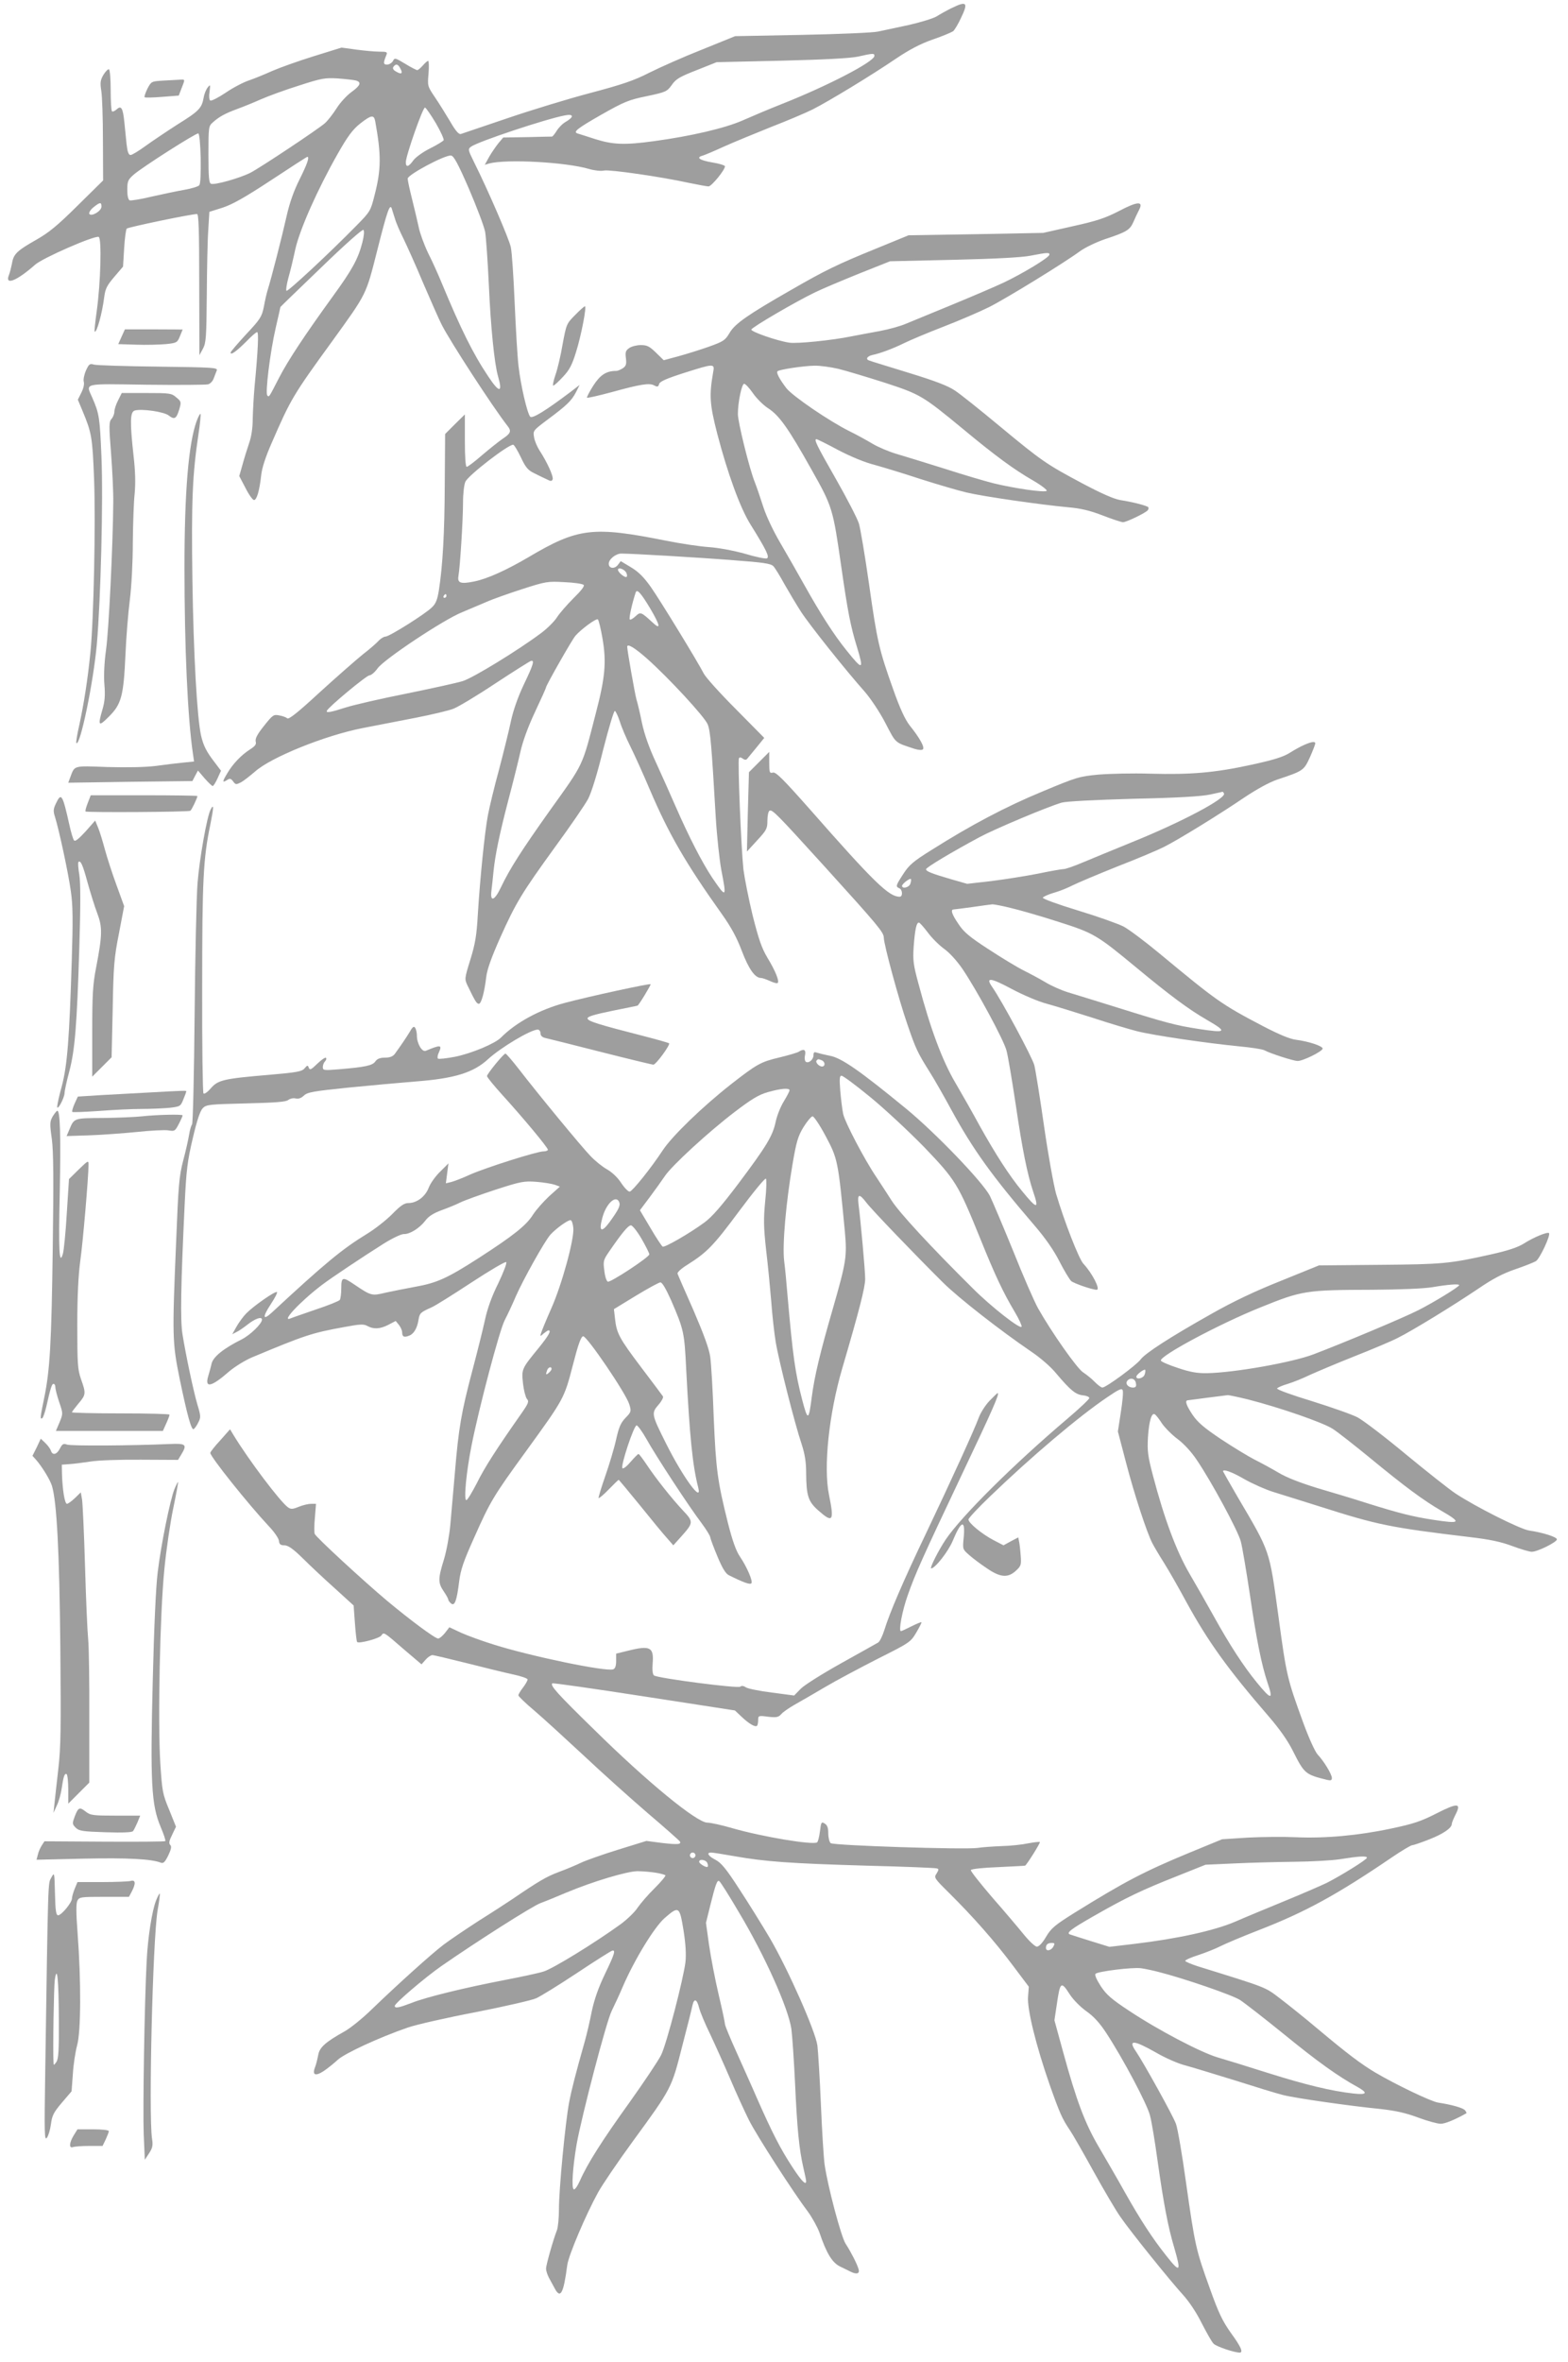 <?xml version="1.0" standalone="no"?>
<!DOCTYPE svg PUBLIC "-//W3C//DTD SVG 20010904//EN"
 "http://www.w3.org/TR/2001/REC-SVG-20010904/DTD/svg10.dtd">
<svg version="1.0" xmlns="http://www.w3.org/2000/svg"
 width="850pt" height="1280pt" viewBox="0 0 850 1280"
 preserveAspectRatio="xMidYMid meet">
<g transform="translate(0,1280) scale(0.1,-0.1)"
fill="#9e9e9e" stroke="none">
<path d="M5158 12756 c-26 -13 -62 -33 -81 -45 -18 -11 -87 -32 -153 -47 -65
-14 -139 -30 -164 -35 -25 -6 -209 -14 -410 -18 l-365 -7 -180 -73 c-99 -39
-227 -96 -285 -125 -84 -43 -147 -64 -320 -110 -118 -31 -321 -93 -450 -137
-129 -44 -242 -82 -251 -85 -11 -4 -28 14 -59 68 -24 40 -61 100 -83 132 -39
58 -40 60 -34 127 3 38 2 69 -2 69 -4 0 -17 -11 -29 -25 -12 -14 -26 -25 -30
-25 -5 0 -34 15 -65 34 -55 33 -58 34 -67 15 -6 -10 -20 -19 -32 -19 -21 0
-21 9 -3 53 6 15 1 17 -37 17 -25 0 -81 5 -126 11 l-81 11 -151 -47 c-84 -26
-184 -62 -223 -79 -40 -18 -96 -41 -125 -51 -29 -9 -87 -39 -128 -67 -40 -27
-78 -46 -84 -43 -6 4 -8 24 -4 48 5 39 4 41 -10 23 -9 -11 -19 -36 -22 -55
-10 -57 -25 -73 -141 -145 -59 -38 -138 -91 -174 -117 -37 -27 -73 -49 -81
-49 -11 0 -17 16 -22 60 -3 33 -9 86 -12 119 -8 77 -17 91 -42 68 -10 -9 -22
-14 -25 -10 -4 3 -7 55 -7 114 0 59 -4 110 -9 113 -5 3 -18 -10 -30 -29 -17
-29 -19 -43 -12 -87 5 -29 9 -150 9 -270 l1 -216 -138 -136 c-110 -109 -156
-147 -227 -187 -102 -58 -121 -76 -129 -127 -4 -20 -11 -48 -16 -61 -25 -60
40 -35 141 54 39 36 323 160 345 151 17 -6 11 -248 -11 -405 -8 -57 -13 -106
-11 -108 11 -10 41 99 52 187 6 46 15 63 55 110 l47 55 6 99 c3 54 10 103 14
107 8 8 349 79 381 79 9 0 12 -83 12 -382 l1 -383 19 35 c17 32 19 59 21 290
1 140 4 299 8 353 l6 99 70 22 c53 17 121 55 264 149 106 70 194 127 197 127
13 0 -1 -40 -42 -122 -31 -62 -54 -126 -71 -202 -23 -103 -81 -331 -103 -401
-5 -16 -14 -56 -20 -89 -11 -53 -19 -66 -96 -148 -46 -50 -84 -94 -84 -99 0
-16 32 7 85 60 27 28 53 51 59 51 9 0 5 -96 -14 -295 -5 -55 -9 -134 -10 -175
0 -48 -7 -96 -19 -130 -10 -30 -27 -83 -36 -117 l-18 -63 34 -65 c18 -36 39
-65 46 -65 15 0 30 52 39 135 4 39 24 100 57 175 103 237 115 258 328 551 189
262 182 247 245 496 53 210 68 253 78 222 2 -8 10 -32 17 -54 6 -22 27 -70 46
-108 18 -37 67 -145 107 -241 41 -95 86 -198 101 -227 47 -92 277 -446 356
-547 23 -29 18 -41 -29 -72 -20 -14 -69 -53 -109 -87 -40 -35 -77 -63 -83 -63
-6 0 -10 50 -10 142 l0 142 -54 -53 -53 -53 -2 -271 c-1 -264 -11 -444 -32
-577 -8 -49 -16 -71 -37 -91 -37 -37 -232 -159 -252 -159 -9 0 -25 -10 -36
-21 -10 -12 -50 -47 -89 -77 -38 -31 -143 -123 -233 -205 -117 -108 -166 -147
-175 -140 -6 6 -26 13 -44 16 -30 6 -35 2 -82 -57 -36 -45 -48 -68 -45 -84 5
-16 -3 -26 -33 -45 -45 -29 -92 -78 -121 -128 -27 -45 -28 -53 -2 -37 16 11
22 9 34 -7 13 -18 16 -18 42 -5 15 8 49 35 76 58 85 77 379 196 583 236 72 14
201 39 288 56 87 17 180 39 205 49 26 10 128 71 227 137 99 65 186 120 193
122 21 6 14 -19 -39 -129 -32 -68 -57 -140 -69 -196 -10 -48 -39 -166 -64
-261 -26 -95 -53 -207 -61 -250 -17 -88 -43 -344 -55 -542 -6 -108 -14 -156
-40 -240 -32 -103 -32 -106 -16 -140 42 -87 50 -100 62 -100 13 0 30 61 40
146 5 41 28 105 75 211 86 192 118 244 299 494 82 112 162 229 178 259 18 34
50 137 82 268 30 117 58 211 63 209 5 -1 17 -27 27 -57 9 -30 35 -91 57 -135
22 -44 70 -150 106 -235 102 -239 193 -397 391 -675 51 -72 81 -128 108 -200
37 -97 71 -145 103 -145 8 0 30 -8 50 -17 19 -9 38 -14 41 -10 10 10 -13 66
-56 137 -31 52 -47 99 -80 229 -22 91 -44 203 -50 250 -12 112 -32 590 -24
602 3 6 11 5 20 -2 9 -7 18 -8 23 -3 4 5 27 33 51 62 l43 53 -155 157 c-86 86
-164 173 -173 192 -34 66 -235 395 -287 469 -39 55 -68 83 -108 107 l-55 33
-16 -21 c-18 -23 -49 -19 -49 7 0 24 38 55 68 55 58 0 417 -21 607 -36 161
-12 203 -18 217 -32 9 -9 36 -53 60 -97 25 -44 65 -111 90 -150 46 -71 241
-316 346 -434 32 -37 81 -110 112 -170 59 -113 48 -103 160 -140 21 -6 38 -7
43 -2 11 11 -18 63 -72 130 -24 31 -52 90 -89 195 -77 216 -87 260 -131 571
-22 154 -47 302 -55 328 -8 26 -64 135 -125 242 -104 182 -120 215 -105 215 4
0 57 -26 118 -59 67 -35 144 -67 196 -80 47 -13 159 -47 250 -77 91 -29 203
-62 250 -73 93 -22 399 -66 550 -80 70 -6 119 -18 189 -45 51 -20 101 -36 109
-36 18 0 124 51 134 65 4 5 5 12 3 16 -6 8 -81 28 -152 39 -35 6 -103 36 -203
89 -197 105 -221 121 -449 310 -107 89 -217 177 -245 195 -37 25 -107 52 -251
96 -110 34 -206 63 -212 66 -22 6 -14 23 15 30 44 9 113 35 172 64 30 15 127
56 215 90 88 34 199 82 247 106 92 46 409 241 493 303 28 20 88 49 135 65 118
39 135 50 154 93 9 21 23 51 31 66 25 48 -8 47 -110 -7 -74 -38 -119 -53 -250
-82 l-160 -36 -365 -7 -365 -6 -178 -73 c-206 -84 -271 -115 -460 -224 -234
-134 -303 -182 -332 -232 -24 -40 -32 -46 -113 -75 -48 -17 -122 -40 -166 -52
l-78 -21 -42 41 c-35 34 -48 41 -82 41 -22 0 -50 -7 -63 -16 -20 -14 -22 -23
-18 -55 4 -32 1 -42 -16 -54 -12 -8 -28 -15 -37 -15 -53 0 -86 -21 -124 -80
-21 -33 -36 -63 -34 -65 3 -3 63 11 134 30 156 43 205 51 231 36 17 -9 22 -7
26 8 3 13 38 29 135 60 164 52 167 52 158 4 -22 -126 -19 -173 22 -333 57
-218 124 -401 179 -490 89 -143 106 -179 90 -186 -8 -3 -62 8 -118 25 -61 17
-141 32 -194 36 -49 3 -155 19 -235 35 -396 79 -476 70 -746 -90 -119 -70
-223 -117 -293 -131 -73 -15 -92 -9 -86 28 9 50 25 306 25 398 0 52 6 100 13
115 18 36 230 200 259 200 5 0 23 -30 41 -67 26 -56 39 -71 72 -87 22 -11 52
-26 68 -33 23 -12 28 -12 33 0 5 15 -30 93 -72 157 -12 19 -26 51 -29 71 -6
35 -5 36 72 94 105 78 131 103 155 149 l20 40 -48 -37 c-138 -104 -208 -147
-220 -135 -16 19 -51 168 -63 273 -6 50 -15 204 -21 343 -6 140 -15 276 -21
303 -10 46 -124 310 -200 462 -32 65 -33 69 -16 82 38 28 408 151 510 170 47
9 50 -8 4 -35 -18 -10 -40 -33 -50 -50 -10 -16 -21 -30 -25 -30 -4 0 -65 -1
-136 -3 l-128 -2 -27 -32 c-14 -18 -37 -51 -50 -74 l-23 -42 23 7 c93 25 416
8 544 -30 27 -8 63 -12 80 -8 32 6 310 -34 460 -67 49 -10 97 -19 106 -19 16
0 89 89 89 109 0 5 -31 15 -70 21 -69 12 -89 27 -50 37 10 3 63 25 117 50 54
24 168 71 253 105 85 33 187 76 225 95 87 44 316 183 453 276 73 49 130 79
198 103 53 18 102 39 111 45 8 7 28 40 43 73 40 83 31 93 -52 52z m-418 -259
c0 -31 -254 -163 -505 -262 -66 -26 -160 -66 -210 -88 -96 -42 -280 -85 -480
-112 -160 -22 -222 -19 -318 11 -45 15 -88 28 -94 30 -30 8 -5 27 126 102 125
71 150 81 248 101 104 22 109 25 135 61 22 32 43 44 135 80 l108 43 350 8
c238 6 371 13 415 22 85 19 90 19 90 4z m-2570 -68 c15 -26 7 -34 -19 -19 -22
11 -26 22 -14 33 11 12 22 8 33 -14z m-242 -65 c33 -9 27 -27 -23 -63 -25 -18
-62 -58 -81 -89 -20 -31 -48 -67 -63 -80 -39 -34 -349 -240 -403 -268 -57 -29
-194 -68 -214 -60 -11 4 -14 35 -14 159 0 147 1 154 23 173 34 31 67 49 132
73 33 12 92 36 130 53 39 17 131 51 205 74 123 40 142 43 210 39 41 -3 85 -8
98 -11z m435 -232 c26 -45 45 -87 42 -92 -4 -6 -37 -26 -75 -45 -38 -19 -78
-48 -90 -65 -25 -35 -40 -39 -40 -9 0 35 93 300 104 296 6 -2 32 -40 59 -85z
m-329 11 c33 -183 33 -260 -4 -403 -21 -83 -23 -87 -98 -163 -148 -151 -373
-360 -379 -353 -4 4 1 35 10 69 10 34 27 105 38 157 25 109 120 323 230 517
54 95 81 131 121 163 60 47 75 50 82 13z m-946 -202 c1 -80 -1 -138 -8 -145
-5 -7 -42 -18 -82 -25 -40 -7 -120 -24 -178 -37 -57 -14 -110 -22 -117 -20 -8
4 -13 24 -13 57 0 46 4 55 33 81 46 41 340 228 352 225 6 -2 11 -59 13 -136z
m1454 -164 c42 -98 82 -203 88 -234 5 -31 14 -160 20 -287 10 -228 30 -428 50
-496 26 -90 7 -91 -52 -2 -84 125 -150 259 -253 507 -18 44 -51 118 -74 163
-22 46 -45 109 -51 140 -7 32 -23 100 -36 152 -13 52 -24 102 -24 112 0 21
202 129 235 125 15 -2 37 -42 97 -180z m-1992 -97 c0 -24 -55 -56 -66 -39 -3
6 6 22 22 35 36 29 44 30 44 4z m1414 -195 c-23 -89 -55 -147 -159 -290 -155
-214 -244 -349 -292 -442 -57 -111 -54 -106 -64 -96 -12 12 15 234 46 368 14
60 25 110 25 111 0 1 99 97 221 214 129 125 224 209 229 204 6 -6 3 -34 -6
-69z m3724 -67 c-6 -17 -145 -101 -248 -150 -47 -22 -173 -76 -280 -120 -107
-44 -220 -91 -250 -103 -30 -13 -93 -30 -140 -39 -47 -8 -116 -22 -155 -29
-101 -21 -297 -41 -337 -34 -67 10 -209 60 -205 71 4 13 240 151 346 202 41
20 149 65 240 102 l166 66 345 8 c222 5 370 13 415 22 92 18 108 19 103 4z
m-1143 -617 c44 -11 157 -45 251 -75 193 -63 206 -71 422 -249 177 -147 279
-222 382 -281 45 -26 78 -52 74 -56 -11 -11 -179 14 -289 41 -44 11 -163 46
-265 79 -102 32 -219 68 -260 80 -41 12 -100 37 -130 55 -30 18 -86 49 -125
68 -109 54 -308 190 -342 233 -38 50 -56 84 -48 92 9 9 138 29 200 30 28 1 86
-7 130 -17z m-464 -131 c19 -28 56 -65 82 -82 61 -39 110 -108 235 -331 115
-204 117 -212 162 -525 35 -243 50 -324 86 -440 38 -125 31 -127 -57 -17 -69
85 -144 203 -229 355 -35 63 -93 164 -128 224 -39 66 -76 144 -93 195 -15 47
-36 109 -47 137 -29 71 -92 326 -92 370 0 64 21 164 34 164 7 0 28 -23 47 -50z
m-687 -972 c5 -9 7 -20 3 -24 -8 -8 -47 24 -47 38 0 15 32 5 44 -14z m-230
-68 c6 -6 -13 -31 -55 -72 -35 -35 -76 -82 -90 -104 -14 -22 -53 -61 -87 -86
-123 -92 -366 -241 -423 -259 -31 -10 -169 -40 -306 -68 -136 -27 -284 -61
-328 -75 -84 -27 -109 -31 -103 -18 8 20 215 192 231 192 9 0 29 17 44 38 35
49 358 264 458 304 38 16 97 41 130 55 33 15 121 46 195 70 130 42 139 43 229
38 52 -2 99 -9 105 -15z m361 -128 c54 -92 59 -119 13 -76 -64 59 -66 59 -93
34 -14 -13 -28 -21 -31 -17 -6 5 13 89 32 146 7 21 28 -2 79 -87z m-1105 68
c0 -5 -5 -10 -11 -10 -5 0 -7 5 -4 10 3 6 8 10 11 10 2 0 4 -4 4 -10z m846
-230 c22 -127 15 -210 -36 -405 -76 -295 -62 -266 -251 -530 -152 -214 -216
-314 -263 -413 -35 -74 -60 -83 -52 -19 3 23 8 69 11 102 9 90 32 202 81 390
25 94 54 211 65 260 13 58 41 135 79 216 33 70 60 130 60 134 0 10 140 257
159 279 31 36 114 97 122 89 5 -5 16 -51 25 -103z m241 -109 c117 -104 312
-315 329 -356 15 -36 21 -110 44 -504 6 -101 20 -229 30 -285 30 -154 28 -156
-49 -43 -55 83 -125 218 -201 392 -29 66 -76 172 -106 237 -35 75 -61 149 -74
210 -10 51 -24 109 -30 128 -8 28 -50 265 -50 285 0 19 40 -5 107 -64z"/>
<path d="M882 12363 c-61 -4 -62 -4 -83 -44 -11 -23 -18 -43 -15 -46 3 -3 45
-2 95 2 l90 7 15 39 c20 51 21 49 -11 47 -16 -1 -56 -3 -91 -5z"/>
<path d="M3117 11092 c-46 -46 -47 -50 -67 -157 -10 -61 -28 -136 -39 -167
-11 -32 -16 -58 -12 -58 5 0 28 21 53 48 35 37 49 64 70 132 29 91 59 250 49
250 -4 0 -28 -21 -54 -48z"/>
<path d="M659 10975 l-18 -40 97 -3 c53 -2 125 0 160 3 60 6 63 8 77 42 8 20
15 36 15 37 0 0 -70 1 -157 1 l-156 0 -18 -40z"/>
<path d="M466 10792 c-10 -23 -15 -49 -12 -60 4 -13 -1 -36 -13 -60 l-19 -38
25 -60 c50 -120 54 -142 63 -369 9 -238 -2 -768 -20 -942 -14 -142 -35 -276
-60 -392 -12 -51 -19 -96 -16 -98 20 -20 92 325 111 536 21 241 35 778 25
1016 -9 213 -12 233 -49 318 -36 83 -59 77 292 72 171 -2 322 -1 334 2 12 2
26 17 31 31 6 15 13 35 17 44 6 16 -17 17 -317 21 -177 2 -335 7 -349 11 -22
7 -27 3 -43 -32z"/>
<path d="M640 10630 c-11 -21 -20 -49 -20 -61 0 -12 -7 -30 -16 -40 -13 -15
-14 -35 -2 -185 7 -93 13 -214 12 -269 -2 -231 -24 -688 -39 -795 -10 -73 -13
-143 -9 -191 5 -56 2 -91 -10 -132 -27 -92 -22 -98 34 -41 68 67 80 112 90
334 4 96 15 231 24 300 9 72 16 204 16 310 1 102 5 221 10 265 5 55 4 119 -6
205 -20 182 -19 237 6 245 36 11 159 -6 185 -27 31 -24 41 -18 57 34 11 39 11
42 -16 64 -26 23 -35 24 -161 24 l-135 0 -20 -40z"/>
<path d="M1066 10518 c-44 -122 -66 -381 -66 -793 0 -433 17 -815 46 -1011 l6
-41 -59 -6 c-32 -3 -98 -11 -148 -18 -57 -7 -153 -9 -262 -6 -191 7 -177 10
-203 -58 l-10 -27 336 5 337 4 15 29 15 28 36 -42 c20 -23 40 -42 44 -42 4 0
16 19 26 41 l19 42 -34 45 c-45 58 -61 90 -74 145 -22 98 -41 442 -47 843 -6
430 0 571 33 792 9 57 13 106 11 109 -3 2 -12 -15 -21 -39z"/>
<path d="M7070 8763 c-19 -8 -55 -28 -80 -44 -34 -21 -87 -38 -208 -64 -197
-43 -327 -54 -549 -48 -92 3 -217 0 -278 -5 -105 -10 -119 -14 -305 -92 -196
-81 -386 -181 -601 -317 -98 -61 -121 -81 -152 -129 -41 -63 -43 -69 -22 -78
18 -7 20 -46 2 -46 -58 0 -137 76 -485 472 -146 165 -186 205 -202 201 -18 -5
-20 0 -20 53 l0 59 -55 -55 -55 -55 -6 -215 -5 -215 55 60 c51 55 56 64 56
107 0 26 5 50 11 54 15 9 40 -17 298 -301 291 -321 321 -357 322 -386 0 -38
83 -342 128 -471 45 -132 55 -153 121 -258 26 -41 80 -136 120 -210 116 -212
219 -355 450 -624 59 -69 103 -133 133 -192 25 -49 54 -97 64 -107 16 -13 114
-47 138 -47 22 0 -24 90 -72 141 -25 27 -103 228 -148 379 -13 47 -43 211 -65
365 -22 154 -46 303 -53 332 -12 44 -174 346 -229 425 -37 53 -9 50 105 -11
64 -34 146 -69 192 -81 44 -12 154 -46 245 -75 91 -30 201 -63 245 -74 87 -22
371 -64 555 -82 63 -6 123 -15 134 -21 31 -17 158 -58 180 -58 28 -1 135 52
136 67 0 14 -75 39 -145 48 -33 4 -92 29 -175 72 -229 120 -251 136 -565 396
-77 64 -165 130 -195 146 -30 15 -142 55 -248 87 -105 32 -191 63 -189 69 2 5
28 17 58 26 30 8 77 27 104 41 28 14 137 60 242 102 106 41 219 89 251 105 78
39 302 177 436 268 69 46 136 83 180 98 141 47 144 49 177 121 16 36 29 70 29
75 0 12 -19 10 -60 -8z m-435 -263 c16 -25 -228 -155 -498 -264 -100 -41 -220
-90 -267 -110 -47 -20 -93 -36 -104 -36 -10 0 -73 -11 -140 -25 -66 -13 -180
-31 -252 -40 l-131 -15 -84 24 c-110 32 -139 44 -139 55 0 10 143 95 290 174
84 45 367 164 445 187 24 7 177 15 390 21 237 5 371 13 415 23 36 8 66 14 67
15 1 1 5 -3 8 -9z m-1700 -489 c-6 -21 -45 -30 -45 -12 0 11 42 43 48 37 2 -3
1 -14 -3 -25z m545 -132 c47 -11 162 -44 255 -74 195 -62 210 -71 424 -248
187 -155 286 -228 383 -284 114 -66 108 -73 -47 -49 -118 18 -178 34 -430 113
-115 36 -239 74 -275 85 -36 11 -90 35 -120 53 -30 18 -84 47 -120 65 -36 18
-122 70 -192 116 -102 66 -134 93 -162 136 -35 51 -44 77 -28 79 4 0 50 6 102
13 52 8 102 14 110 15 8 0 53 -8 100 -20z m-451 -132 c22 -30 62 -70 90 -90
30 -22 69 -65 99 -109 79 -117 223 -384 238 -441 8 -28 30 -160 50 -292 36
-246 63 -378 95 -474 33 -96 21 -96 -59 2 -72 87 -146 203 -232 357 -34 63
-93 167 -130 230 -72 122 -136 294 -200 535 -29 106 -32 130 -27 205 7 93 15
130 28 130 5 0 26 -24 48 -53z"/>
<path d="M476 8449 c-9 -23 -15 -44 -12 -47 7 -6 557 -3 568 4 7 5 38 69 38
80 0 2 -130 4 -289 4 l-289 0 -16 -41z"/>
<path d="M303 8445 c-14 -29 -15 -41 -5 -72 22 -70 73 -307 86 -403 11 -73 12
-159 5 -375 -13 -424 -24 -565 -53 -678 -15 -53 -26 -105 -26 -115 1 -24 39
47 40 74 0 11 11 63 25 115 31 116 42 249 55 674 7 227 7 350 0 394 -6 35 -8
66 -5 69 12 12 24 -16 50 -112 15 -54 38 -128 52 -165 29 -76 28 -118 -6 -295
-18 -92 -21 -147 -21 -350 l0 -241 53 53 52 52 6 263 c4 234 8 278 34 409 l28
147 -41 113 c-23 62 -51 149 -63 193 -12 44 -28 98 -37 119 l-16 39 -52 -59
c-35 -38 -56 -56 -62 -49 -6 6 -17 44 -26 85 -37 166 -44 177 -73 115z"/>
<path d="M1142 8413 c-20 -36 -61 -270 -71 -398 -6 -71 -13 -393 -16 -714 -3
-322 -9 -590 -14 -595 -5 -6 -12 -31 -16 -56 -4 -25 -18 -88 -32 -140 -22 -85
-26 -133 -38 -435 -22 -520 -21 -551 19 -748 42 -202 64 -280 76 -272 6 4 17
19 25 36 14 27 14 35 -5 97 -21 72 -61 259 -81 382 -12 78 -9 260 12 702 9
188 15 236 44 359 23 99 40 148 54 163 20 20 34 21 235 26 160 4 217 8 229 19
10 7 27 11 39 8 15 -4 30 1 45 15 20 19 50 24 245 44 123 12 286 27 363 33
210 16 312 48 391 121 69 63 231 160 269 160 8 0 15 -9 15 -20 0 -13 9 -22 28
-26 15 -3 149 -37 299 -75 150 -38 278 -69 285 -69 14 0 93 108 85 116 -2 2
-64 20 -138 39 -250 64 -304 81 -304 96 0 10 38 21 135 41 74 15 135 27 136
28 7 2 74 113 71 116 -5 5 -329 -65 -464 -101 -137 -36 -267 -107 -347 -188
-33 -33 -157 -85 -248 -104 -48 -9 -90 -14 -94 -10 -4 4 -2 19 5 33 19 42 10
43 -71 9 -20 -8 -48 39 -48 82 0 15 -4 34 -9 42 -7 11 -14 7 -29 -20 -20 -33
-52 -80 -82 -121 -11 -14 -27 -20 -53 -20 -26 0 -42 -6 -52 -20 -15 -23 -55
-31 -197 -43 -83 -7 -88 -6 -88 12 0 10 5 24 12 31 6 6 9 15 5 19 -4 4 -25
-11 -47 -32 -33 -32 -40 -36 -46 -22 -5 15 -8 15 -23 -3 -14 -17 -40 -22 -191
-35 -248 -21 -278 -28 -317 -73 -17 -20 -35 -33 -40 -28 -4 4 -8 263 -7 574 0
586 6 699 44 882 19 95 20 117 2 83z"/>
<path d="M4330 7100 c-8 -5 -55 -19 -105 -31 -101 -24 -121 -35 -262 -145
-154 -121 -319 -280 -371 -359 -63 -96 -162 -219 -178 -223 -7 -2 -28 19 -46
46 -19 30 -50 59 -78 75 -25 14 -66 47 -91 74 -49 51 -280 331 -388 471 -35
45 -67 82 -71 82 -10 0 -100 -110 -100 -122 0 -6 37 -51 83 -102 111 -122 247
-285 247 -297 0 -5 -11 -9 -24 -9 -35 0 -309 -87 -396 -125 -41 -19 -88 -37
-104 -41 l-29 -7 7 54 7 54 -45 -45 c-25 -24 -53 -63 -62 -87 -19 -49 -65 -83
-110 -83 -23 0 -43 -14 -89 -61 -33 -33 -93 -80 -134 -105 -136 -83 -229 -160
-518 -428 -49 -45 -51 -24 -5 46 23 35 38 64 33 66 -12 4 -127 -76 -166 -116
-16 -16 -40 -49 -53 -72 l-23 -41 23 12 c13 6 39 24 58 39 43 34 80 47 80 28
0 -22 -63 -83 -110 -107 -98 -49 -154 -94 -163 -131 -4 -19 -13 -50 -18 -67
-21 -69 17 -60 114 25 31 26 86 60 124 76 287 120 323 132 499 164 86 16 105
17 125 6 34 -19 69 -17 114 6 l40 21 18 -22 c9 -12 17 -29 17 -40 0 -23 10
-29 37 -18 26 9 45 41 52 88 6 35 11 39 71 66 19 8 116 69 215 134 99 65 184
115 189 111 5 -5 -15 -56 -43 -115 -35 -70 -59 -137 -72 -198 -11 -51 -42
-175 -69 -277 -59 -223 -74 -309 -94 -550 -9 -102 -20 -230 -25 -285 -5 -55
-20 -138 -34 -185 -33 -106 -33 -128 -2 -174 14 -20 25 -41 25 -45 0 -5 7 -14
15 -21 20 -16 31 14 44 119 8 64 24 110 81 237 88 198 104 225 283 471 205
283 205 283 252 463 28 110 44 156 56 158 19 4 232 -309 250 -368 12 -39 11
-42 -20 -74 -26 -27 -36 -50 -51 -117 -10 -46 -37 -136 -59 -199 -22 -63 -38
-116 -36 -119 3 -2 28 19 55 47 28 29 52 52 54 52 1 0 53 -62 114 -137 61 -76
127 -156 147 -178 l35 -40 45 50 c64 72 65 78 8 138 -62 66 -149 176 -198 250
-21 31 -40 57 -44 57 -3 0 -22 -19 -42 -42 -20 -24 -40 -40 -45 -35 -11 11 62
232 77 232 6 0 31 -34 54 -75 48 -87 231 -367 299 -456 25 -34 46 -68 46 -75
1 -8 18 -54 39 -104 26 -63 45 -94 62 -102 78 -39 114 -52 122 -44 10 10 -24
89 -62 145 -21 31 -40 84 -65 182 -57 228 -65 291 -77 572 -5 147 -14 295 -19
329 -6 43 -35 122 -90 250 -46 104 -85 193 -87 200 -3 7 21 29 54 49 106 67
141 103 279 289 76 102 141 182 146 177 4 -4 3 -59 -4 -122 -9 -95 -9 -138 5
-264 10 -83 22 -209 28 -281 5 -71 16 -169 24 -218 16 -98 103 -443 141 -555
17 -53 24 -95 24 -155 1 -124 11 -155 67 -204 78 -69 86 -57 57 85 -31 150 -1
438 72 687 93 317 124 439 124 484 0 45 -24 311 -36 404 -7 57 4 60 42 10 30
-40 267 -286 416 -434 86 -85 312 -261 478 -374 49 -33 107 -83 136 -119 77
-91 105 -114 144 -118 19 -2 35 -8 35 -15 0 -6 -54 -57 -120 -113 -291 -247
-571 -525 -658 -653 -39 -58 -89 -157 -79 -157 21 0 93 92 117 150 46 111 69
117 59 16 -6 -62 -6 -62 29 -93 20 -18 63 -50 96 -72 74 -51 115 -54 159 -13
27 25 29 32 25 82 -2 30 -6 65 -9 77 l-4 21 -40 -21 -40 -22 -54 28 c-63 33
-136 93 -136 112 0 7 53 64 119 127 218 210 478 431 634 536 63 43 79 50 83
37 4 -9 -1 -62 -10 -119 l-16 -104 44 -168 c45 -173 112 -377 142 -436 9 -18
38 -67 64 -108 26 -41 80 -136 120 -210 117 -214 224 -364 450 -625 56 -65
102 -130 129 -185 62 -123 67 -127 184 -156 21 -5 27 -3 27 10 0 20 -43 91
-77 127 -14 15 -48 90 -78 172 -87 239 -91 253 -135 580 -50 363 -42 340 -222
646 -43 74 -78 136 -78 137 0 14 48 -3 115 -42 44 -25 114 -56 155 -69 41 -13
161 -50 265 -83 301 -96 373 -111 799 -162 112 -13 173 -26 234 -49 46 -17 93
-31 105 -31 30 -1 136 52 137 67 0 13 -75 37 -150 48 -49 7 -291 129 -400 201
-36 24 -157 120 -270 213 -113 94 -230 183 -260 199 -30 16 -142 55 -247 88
-106 32 -192 63 -190 69 2 5 28 16 58 25 30 9 84 31 121 49 38 17 146 63 242
101 96 38 201 82 233 99 79 39 302 176 437 267 79 54 133 82 200 105 50 17
100 37 112 44 21 13 81 141 71 152 -9 8 -84 -23 -137 -57 -32 -20 -85 -38
-180 -59 -224 -50 -260 -53 -603 -56 l-327 -3 -207 -84 c-141 -56 -260 -113
-373 -177 -226 -127 -362 -215 -387 -249 -23 -31 -187 -152 -207 -152 -7 0
-25 14 -42 31 -16 17 -44 39 -62 51 -33 20 -173 220 -245 348 -20 36 -81 175
-135 311 -55 135 -112 269 -126 298 -39 75 -293 340 -456 474 -249 204 -349
274 -411 285 -30 6 -62 14 -71 17 -14 5 -18 2 -18 -13 0 -24 -25 -46 -41 -37
-6 4 -9 19 -5 36 6 30 -6 37 -34 19z m124 -46 c20 -8 21 -34 2 -34 -17 0 -38
24 -29 33 8 8 8 8 27 1z m264 -200 c78 -64 209 -186 292 -271 171 -179 183
-198 304 -496 80 -198 123 -290 188 -399 22 -37 38 -72 36 -78 -5 -17 -164
107 -264 207 -230 228 -399 411 -441 477 -25 39 -62 96 -82 126 -65 96 -170
297 -180 342 -5 23 -12 80 -16 126 -5 66 -4 82 7 82 8 0 78 -52 156 -116z
m-438 37 c0 -5 -14 -32 -31 -60 -17 -27 -37 -77 -44 -110 -16 -77 -50 -133
-204 -338 -90 -119 -141 -178 -182 -208 -80 -59 -217 -138 -227 -131 -5 3 -35
48 -66 101 l-57 96 54 72 c30 40 66 91 81 113 37 56 236 239 379 348 92 70
130 93 179 107 70 20 118 24 118 10z m193 -243 c69 -129 70 -135 107 -523 12
-134 8 -163 -66 -420 -68 -235 -99 -363 -114 -480 -16 -125 -21 -127 -51 -13
-38 146 -51 236 -80 568 -5 63 -13 147 -18 185 -11 86 10 319 45 524 21 124
30 154 60 203 20 32 42 58 49 58 7 0 38 -46 68 -102z m-1465 -269 l27 -10 -58
-52 c-31 -29 -70 -73 -87 -99 -36 -58 -103 -112 -295 -236 -173 -111 -226
-135 -350 -157 -49 -9 -120 -23 -156 -31 -74 -18 -77 -17 -169 45 -63 43 -70
41 -70 -21 0 -29 -4 -58 -8 -63 -4 -6 -61 -29 -127 -51 -66 -23 -128 -44 -137
-48 -60 -27 45 87 167 180 50 38 219 151 335 224 48 30 95 52 109 52 31 -2 85
31 117 73 17 23 44 40 87 56 34 12 80 31 102 42 22 11 108 42 190 69 139 45
155 48 223 43 40 -3 85 -11 100 -16z m349 -95 c7 -18 -4 -40 -53 -108 -44 -59
-59 -50 -39 23 20 78 75 129 92 85z m-249 -140 c5 -61 -62 -305 -119 -434 -28
-63 -53 -124 -56 -135 -6 -19 -5 -19 14 -2 11 9 23 17 26 17 17 0 2 -27 -51
-93 -95 -116 -95 -116 -87 -194 4 -37 14 -75 21 -84 13 -14 9 -24 -30 -80
-132 -188 -200 -293 -241 -377 -26 -50 -51 -92 -57 -92 -15 0 0 154 28 295 41
207 152 627 180 680 14 27 42 86 60 129 40 91 156 299 188 335 31 34 98 82
110 78 6 -2 12 -21 14 -43z m370 -58 c23 -40 42 -78 42 -84 0 -15 -211 -154
-225 -148 -7 2 -16 29 -19 60 -7 51 -5 58 26 103 68 99 103 142 118 142 8 1
34 -32 58 -73z m160 -333 c70 -162 72 -174 82 -378 19 -363 34 -516 65 -637
23 -89 -83 56 -175 240 -78 156 -80 163 -41 208 17 19 28 40 25 46 -4 6 -57
77 -117 156 -120 159 -134 185 -143 264 l-6 53 118 72 c66 40 126 73 134 73
10 0 30 -35 58 -97z m4272 82 c0 -9 -137 -93 -222 -136 -80 -41 -415 -181
-568 -239 -116 -44 -427 -99 -575 -102 -53 -1 -91 5 -159 28 -49 16 -91 34
-93 40 -8 25 317 199 541 289 225 91 245 94 606 95 149 1 276 6 325 14 88 15
145 19 145 11z m-4920 -454 c0 -5 -7 -14 -15 -21 -16 -14 -18 -10 -9 14 6 17
24 22 24 7z m3215 -30 c-6 -21 -45 -30 -45 -12 0 11 42 43 48 37 2 -3 1 -14
-3 -25z m-47 -49 c3 -16 -2 -22 -16 -22 -28 0 -45 23 -29 39 17 17 42 9 45
-17z m606 -86 c176 -45 409 -126 461 -160 28 -18 118 -89 200 -156 193 -159
291 -231 387 -287 114 -66 108 -73 -47 -49 -108 17 -177 34 -350 88 -71 23
-194 60 -273 83 -91 28 -167 57 -210 83 -37 22 -96 54 -132 72 -35 18 -117 68
-182 111 -91 61 -126 91 -153 131 -34 51 -43 77 -27 79 4 0 52 7 107 14 55 7
105 13 111 14 6 0 55 -10 108 -23z m-464 -132 c17 -24 55 -62 85 -84 33 -25
74 -69 103 -113 79 -116 223 -383 238 -440 8 -28 30 -160 50 -292 36 -246 63
-378 95 -474 33 -96 21 -96 -59 2 -71 87 -146 202 -232 357 -35 63 -94 167
-131 230 -72 123 -138 300 -200 537 -27 103 -30 129 -26 205 6 87 20 134 37
123 6 -3 24 -26 40 -51z"/>
<path d="M805 6879 c-71 -4 -187 -10 -257 -14 l-126 -8 -18 -39 c-9 -21 -15
-41 -12 -44 3 -3 68 0 144 5 77 6 180 11 230 11 50 0 118 3 152 6 59 7 61 8
76 46 9 21 16 41 16 43 0 5 -6 5 -205 -6z"/>
<path d="M286 6750 c-16 -28 -17 -39 -5 -123 9 -68 10 -222 5 -587 -7 -520
-15 -665 -47 -819 -22 -106 -22 -114 -10 -107 5 3 14 30 21 58 24 106 31 128
40 128 6 0 10 -8 10 -18 0 -10 9 -46 21 -81 21 -62 21 -62 2 -109 l-20 -47
290 0 290 0 18 40 c10 22 18 43 18 48 1 4 -118 7 -264 7 -146 0 -265 3 -265 6
0 3 16 24 35 47 41 48 42 55 14 133 -18 53 -20 81 -20 294 0 157 6 271 16 345
14 96 45 457 45 525 0 22 -4 20 -53 -28 l-53 -52 -12 -188 c-6 -103 -16 -200
-21 -217 -20 -67 -24 17 -17 335 6 306 2 440 -13 440 -4 0 -15 -14 -25 -30z"/>
<path d="M770 6750 c-36 -4 -131 -8 -211 -9 -159 -1 -157 0 -183 -63 l-15 -35
122 4 c67 2 183 11 257 18 74 8 152 12 172 9 35 -6 37 -4 57 34 12 23 21 44
21 47 0 7 -139 4 -220 -5z"/>
<path d="M5364 5208 c-23 -24 -49 -65 -59 -93 -24 -65 -145 -331 -285 -625
-122 -255 -198 -432 -226 -524 -10 -32 -25 -63 -34 -68 -8 -5 -98 -55 -200
-112 -102 -57 -201 -119 -220 -139 l-35 -36 -120 16 c-66 8 -130 21 -141 28
-13 9 -25 10 -31 4 -11 -11 -450 46 -468 61 -7 6 -10 29 -7 65 7 88 -13 99
-133 69 l-65 -16 0 -40 c0 -26 -5 -41 -16 -45 -38 -14 -444 70 -647 134 -62
19 -141 48 -177 64 l-64 30 -24 -31 c-13 -16 -29 -30 -37 -30 -17 0 -150 99
-275 203 -130 109 -388 347 -394 364 -3 7 -3 47 1 88 l6 75 -26 0 c-15 0 -45
-7 -67 -16 -34 -14 -43 -14 -59 -3 -42 30 -212 255 -296 393 l-18 30 -53 -60
c-30 -32 -54 -63 -54 -68 0 -21 205 -277 316 -396 29 -30 54 -66 56 -80 2 -20
9 -25 31 -25 20 -1 46 -19 100 -72 39 -39 117 -112 173 -162 l101 -92 7 -96
c4 -54 9 -99 12 -102 10 -10 119 19 131 35 14 20 11 22 125 -77 l93 -79 22 25
c12 14 29 25 37 25 8 0 92 -20 188 -44 95 -24 208 -52 251 -61 42 -9 77 -21
77 -27 0 -6 -11 -26 -25 -44 -14 -18 -25 -37 -25 -42 0 -5 39 -43 88 -84 48
-41 168 -151 267 -243 99 -93 255 -233 347 -312 92 -78 169 -147 173 -152 10
-17 -9 -19 -96 -9 l-85 11 -155 -48 c-84 -26 -174 -58 -199 -70 -25 -12 -79
-35 -120 -50 -69 -26 -108 -49 -255 -149 -27 -18 -108 -71 -180 -116 -71 -46
-157 -104 -190 -129 -66 -50 -249 -215 -390 -351 -49 -48 -115 -101 -145 -118
-106 -59 -138 -88 -145 -129 -4 -21 -11 -51 -17 -66 -17 -43 1 -51 47 -21 22
15 56 42 75 60 37 35 228 123 379 175 45 16 212 54 370 84 157 31 305 65 327
75 23 10 122 71 220 136 99 66 185 120 192 122 21 6 14 -17 -39 -127 -35 -73
-57 -136 -71 -201 -10 -52 -27 -124 -37 -160 -51 -180 -72 -262 -86 -335 -20
-105 -55 -466 -55 -577 0 -48 -5 -99 -11 -115 -20 -51 -59 -188 -59 -208 0
-11 7 -33 16 -50 9 -16 23 -42 31 -57 31 -59 48 -28 68 126 7 53 101 274 167
394 22 40 106 164 187 275 214 293 211 289 269 517 28 107 53 207 56 223 9 39
24 33 36 -15 6 -24 33 -88 60 -143 26 -55 75 -164 109 -243 33 -78 79 -178
101 -222 42 -84 242 -394 318 -494 24 -33 53 -85 64 -115 38 -113 70 -165 113
-185 22 -11 48 -23 57 -28 33 -16 50 -10 42 15 -9 30 -42 94 -70 137 -24 36
-97 311 -114 430 -5 36 -14 182 -20 325 -6 143 -15 287 -19 320 -12 80 -158
410 -257 580 -42 71 -117 192 -167 268 -71 110 -98 142 -129 158 -39 20 -50
39 -23 39 9 0 66 -9 128 -20 164 -29 299 -39 712 -51 204 -5 376 -12 384 -15
11 -3 10 -8 -2 -28 -15 -22 -13 -25 70 -107 125 -124 244 -258 342 -389 l88
-117 -4 -54 c-6 -67 44 -268 117 -477 54 -153 68 -185 110 -247 15 -22 73
-123 128 -223 56 -101 121 -212 146 -247 58 -84 268 -344 338 -421 33 -36 74
-97 102 -154 27 -52 55 -103 65 -112 14 -15 112 -48 141 -48 21 0 7 32 -47
106 -46 65 -67 108 -115 243 -75 208 -80 230 -128 568 -21 153 -46 298 -55
322 -14 41 -176 333 -217 393 -45 65 -13 63 107 -5 51 -30 124 -62 162 -71 37
-10 158 -47 268 -81 110 -35 227 -71 260 -79 66 -17 359 -59 530 -76 80 -9
135 -21 202 -46 51 -19 106 -34 123 -34 24 0 79 23 139 57 2 2 -1 8 -7 16 -11
13 -69 30 -147 42 -40 7 -228 97 -340 163 -77 46 -149 100 -310 235 -71 60
-165 135 -207 167 -82 62 -63 55 -443 173 -38 12 -70 26 -70 30 0 5 32 19 70
31 39 13 93 34 120 48 28 14 122 54 210 88 250 97 422 191 719 393 54 37 105
67 112 67 7 0 48 14 91 31 77 30 123 62 123 84 0 6 9 28 20 50 33 64 13 66
-103 7 -84 -43 -127 -57 -246 -82 -178 -38 -359 -54 -516 -47 -66 3 -183 2
-260 -2 l-140 -9 -180 -74 c-244 -101 -352 -158 -621 -325 -105 -66 -125 -82
-153 -129 -19 -33 -39 -54 -50 -54 -10 0 -42 30 -72 67 -30 37 -107 128 -172
202 -64 75 -116 140 -114 146 2 6 66 13 148 16 79 4 145 7 146 8 10 6 84 124
80 128 -3 2 -31 -1 -63 -7 -32 -7 -97 -14 -144 -15 -48 -2 -106 -6 -131 -10
-70 -10 -780 13 -796 26 -7 6 -13 30 -13 53 0 30 -5 44 -19 53 -18 11 -20 9
-26 -42 -4 -31 -11 -58 -16 -60 -24 -15 -295 30 -459 77 -58 17 -118 30 -135
30 -56 -1 -326 220 -613 503 -204 199 -240 240 -228 252 3 3 227 -29 498 -71
l492 -76 36 -34 c40 -38 74 -58 84 -49 3 3 6 17 6 31 0 24 2 25 54 18 45 -5
56 -3 71 14 10 12 44 35 74 52 31 17 104 60 164 95 59 35 187 103 285 153 173
87 178 90 209 142 17 29 30 54 28 56 -2 2 -26 -8 -54 -22 -28 -14 -53 -26 -57
-26 -14 0 7 111 37 195 42 119 78 199 292 651 167 352 208 444 195 444 -2 0
-22 -19 -44 -42z m-1594 -2463 c0 -8 -7 -15 -15 -15 -8 0 -15 7 -15 15 0 8 7
15 15 15 8 0 15 -7 15 -15z m3640 -13 c0 -10 -137 -95 -217 -136 -29 -14 -130
-58 -225 -97 -95 -39 -218 -90 -273 -114 -112 -48 -311 -92 -546 -120 l-135
-16 -100 31 c-54 17 -105 33 -113 36 -24 8 4 29 132 102 173 99 260 140 442
212 l160 64 155 7 c85 4 232 8 325 9 94 1 206 7 250 14 99 16 145 19 145 8z
m-3576 -28 c4 -9 5 -19 2 -21 -7 -7 -46 17 -46 27 0 17 37 11 44 -6z m-281
-53 c26 -4 50 -11 54 -14 3 -4 -23 -35 -58 -70 -35 -34 -76 -82 -92 -105 -15
-24 -57 -64 -92 -90 -141 -102 -370 -243 -419 -257 -28 -9 -123 -29 -211 -46
-218 -42 -427 -93 -504 -124 -68 -26 -91 -31 -91 -16 0 14 164 154 253 216
193 134 495 326 537 341 25 9 88 35 140 57 146 61 328 115 385 116 28 0 71 -4
98 -8z m455 -219 c138 -231 265 -514 282 -628 5 -38 14 -171 20 -296 11 -243
22 -356 45 -456 8 -35 15 -67 15 -73 0 -25 -24 -1 -75 77 -65 99 -110 188
-190 369 -31 72 -84 189 -116 261 -32 71 -59 136 -59 144 0 7 -15 79 -34 159
-19 80 -42 201 -52 268 l-17 122 23 93 c29 117 38 141 49 133 6 -3 55 -81 109
-173z m-303 -92 c12 -75 15 -129 11 -172 -11 -92 -102 -444 -132 -505 -14 -29
-91 -144 -170 -255 -151 -210 -229 -333 -270 -426 -14 -31 -28 -51 -34 -47
-13 8 -5 122 16 245 28 155 162 668 190 722 14 29 42 88 60 131 63 146 171
323 227 372 77 67 81 64 102 -65z m2005 -90 c-12 -22 -40 -27 -40 -7 0 19 10
27 32 27 16 0 17 -3 8 -20z m570 -137 c138 -35 400 -125 442 -152 26 -17 134
-101 240 -187 180 -147 292 -227 396 -284 59 -33 53 -44 -20 -36 -120 13 -263
48 -463 111 -110 35 -234 73 -275 85 -91 27 -324 149 -480 253 -94 62 -122 86
-153 133 -23 36 -34 61 -28 67 13 13 199 36 246 30 22 -3 65 -12 95 -20z
m-480 -123 c19 -29 57 -67 89 -90 40 -28 72 -63 108 -118 91 -139 222 -386
237 -447 9 -33 27 -143 41 -245 32 -228 57 -360 90 -470 39 -134 33 -141 -42
-46 -75 94 -140 194 -223 341 -40 72 -104 182 -142 247 -76 129 -122 250 -196
521 l-46 168 13 87 c18 123 23 127 71 52z"/>
<path d="M199 4956 l-23 -46 20 -22 c32 -37 76 -108 86 -142 26 -88 40 -358
45 -867 4 -443 3 -548 -11 -667 -9 -77 -18 -162 -21 -189 l-5 -48 18 40 c11
22 22 63 26 90 10 68 16 86 27 80 5 -4 9 -41 9 -83 l0 -77 57 57 57 57 0 353
c1 194 -2 385 -6 423 -4 39 -12 216 -17 394 -5 178 -13 342 -16 363 l-7 40
-32 -31 c-18 -17 -37 -31 -43 -31 -12 0 -24 73 -27 160 l-1 52 40 3 c22 1 74
8 115 14 41 7 164 11 275 10 l200 -1 17 28 c34 56 27 62 -64 58 -208 -9 -534
-11 -555 -3 -19 7 -25 4 -38 -21 -17 -34 -41 -39 -49 -12 -4 11 -17 29 -31 42
l-24 23 -22 -47z"/>
<path d="M945 4728 c-23 -59 -72 -298 -90 -448 -10 -78 -20 -300 -27 -590 -14
-554 -7 -672 42 -789 17 -40 29 -75 26 -79 -3 -3 -152 -4 -330 -3 l-325 2 -15
-23 c-8 -13 -18 -35 -21 -50 l-7 -27 259 6 c237 5 365 -2 415 -22 14 -5 22 3
40 39 16 34 19 49 11 57 -9 9 -6 23 10 55 l21 44 -37 92 c-36 86 -38 101 -48
252 -14 228 -2 813 22 1051 10 105 32 253 48 330 16 77 28 141 26 143 -1 2
-10 -16 -20 -40z"/>
<path d="M406 2958 c-15 -41 -15 -43 4 -63 18 -18 37 -21 161 -25 94 -3 144
-1 150 6 5 6 15 27 24 47 l15 37 -134 0 c-118 0 -136 2 -159 20 -35 28 -42 26
-61 -22z"/>
<path d="M278 2624 c-18 -34 -17 20 -33 -1064 -5 -324 -4 -363 9 -346 8 10 18
43 22 73 6 47 14 64 59 117 l53 62 7 94 c3 52 14 122 23 155 21 73 22 350 3
602 -9 118 -9 168 -1 183 10 19 20 20 145 20 l134 0 16 30 c22 43 20 64 -7 56
-13 -3 -83 -6 -155 -6 l-133 0 -15 -36 c-8 -20 -15 -44 -15 -53 0 -22 -57 -91
-75 -91 -11 0 -15 25 -17 118 -3 117 -3 117 -20 86z m41 -770 c1 -170 -2 -214
-14 -230 -14 -19 -14 -19 -15 1 -4 67 2 408 7 445 13 86 21 3 22 -216z"/>
<path d="M846 2500 c-22 -55 -45 -202 -51 -330 -12 -228 -21 -803 -16 -935 l6
-140 23 35 c19 29 22 43 16 80 -19 134 4 1075 30 1235 9 49 14 91 12 93 -2 1
-11 -15 -20 -38z"/>
<path d="M400 1228 c-25 -41 -27 -73 -4 -64 9 3 48 6 88 6 l72 0 17 35 c9 20
17 40 17 45 0 6 -37 10 -85 10 l-85 0 -20 -32z"/>
</g>
</svg>
